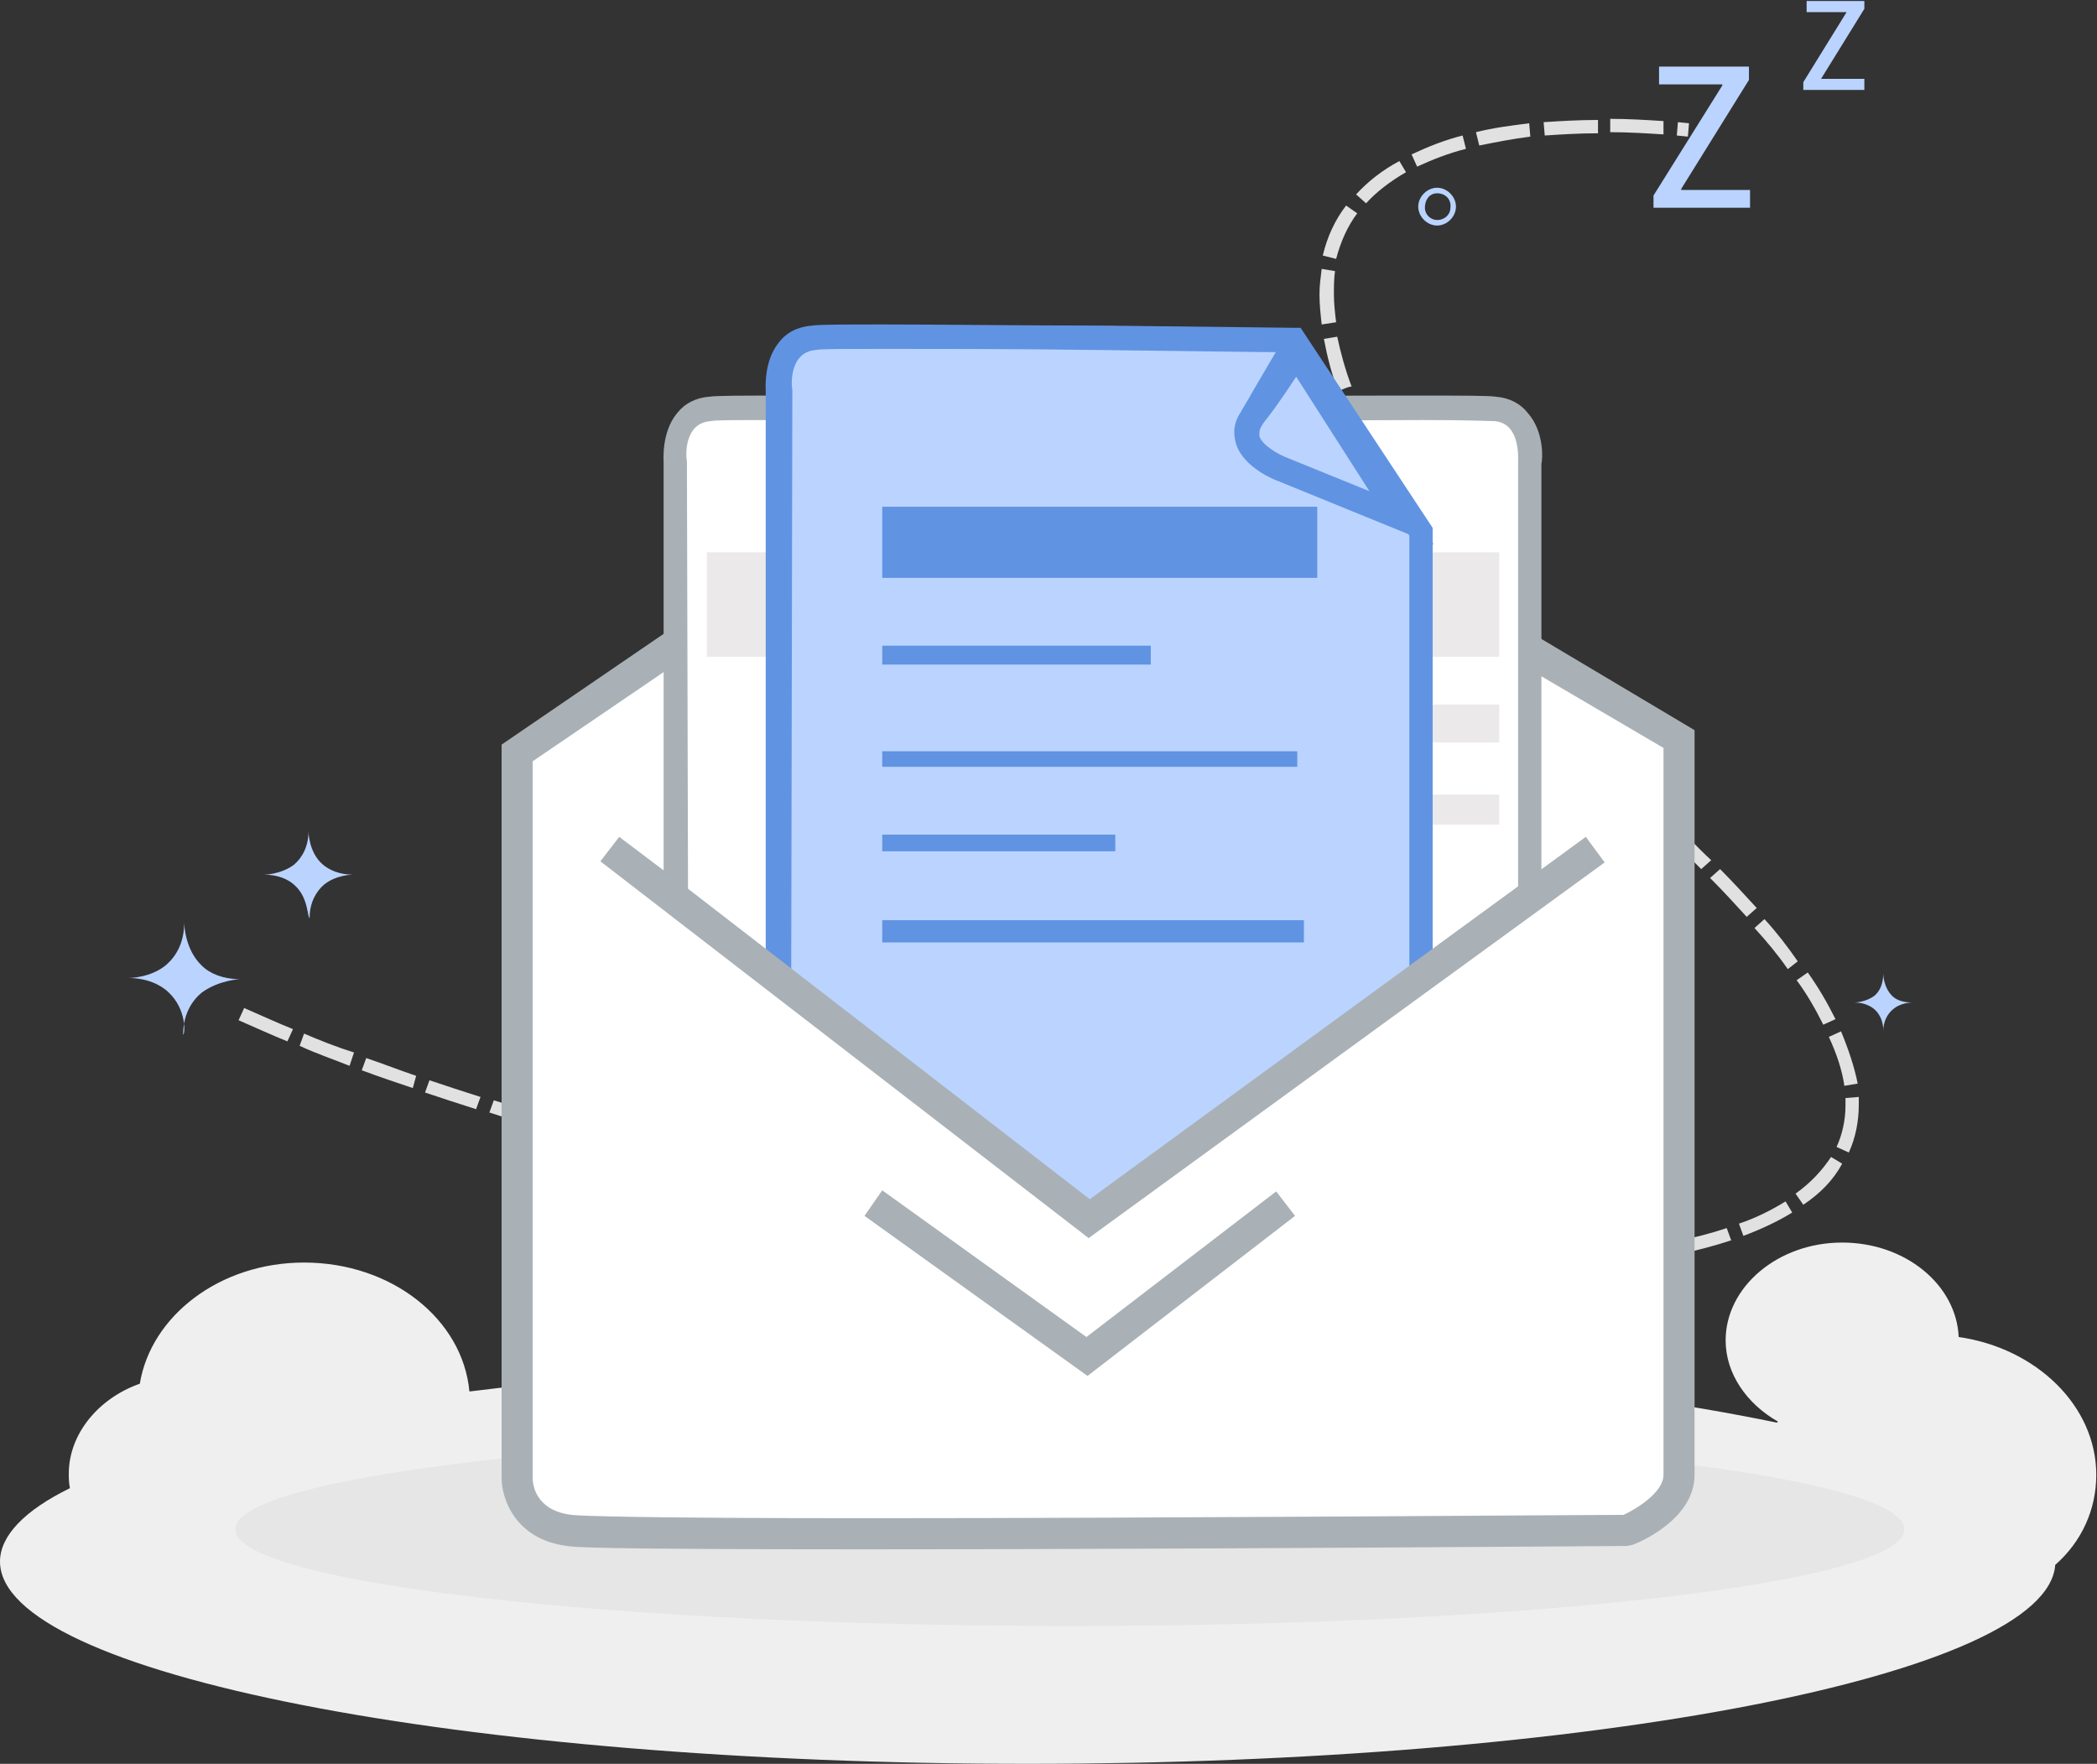 <?xml version="1.0" encoding="UTF-8" standalone="no"?>
<svg width="214px" height="180px" viewBox="0 0 214 180" version="1.1" xmlns="http://www.w3.org/2000/svg" xmlns:xlink="http://www.w3.org/1999/xlink">
    <rect x="0" y="0" width="214" height="180" fill="#333333" stroke="none"/>
    <!-- Generator: Sketch 44.1 (41455) - http://www.bohemiancoding.com/sketch -->
    <title>暂无数据 </title>
    <desc>Created with Sketch.</desc>
    <defs></defs>
    <g id="B家谱中心（11p）✅" stroke="none" stroke-width="1" fill="none" fill-rule="evenodd">
        <g id="Artboard" transform="translate(-393, -300)">
            <g id="暂无数据-" transform="translate(393, 300)">
                <path d="M213.926,150.509 C213.926,143.476 207.811,137.578 199.884,136.444 C199.657,131.113 194.447,126.803 187.993,126.803 C181.424,126.803 176.102,131.339 176.102,136.784 C176.102,140.187 178.253,143.249 181.424,145.064 C181.424,145.064 181.424,145.178 181.311,145.178 C162.172,141.208 135.105,138.712 104.981,138.712 C83.917,138.712 64.325,139.96 47.904,142.002 C47.225,134.629 39.977,128.844 31.03,128.844 C22.424,128.844 15.402,134.289 14.269,141.208 C10.079,142.682 7.021,146.311 7.021,150.395 C7.021,150.849 7.021,151.302 7.135,151.869 C2.492,154.139 0,156.747 0,159.356 C0,170.813 46.998,180 104.868,180 C162.285,180 208.943,170.926 209.736,159.697 C212.454,157.315 213.926,154.025 213.926,150.509" id="Fill-1" fill="#F0EFEF"></path>
                <path d="M194.335,156.067 C194.335,161.511 156.17,165.935 109.172,165.935 C62.174,165.935 24.009,161.511 24.009,156.067 C24.009,150.622 62.174,146.199 109.172,146.199 C156.17,146.199 194.335,150.622 194.335,156.067" id="Fill-2" fill="#E6E6E6"></path>
                <path d="M148.695,129.979 C147.11,129.979 145.524,129.979 143.939,129.865 L143.939,128.504 C145.524,128.504 147.11,128.618 148.695,128.618 L149.375,128.618 L149.375,129.979 L148.695,129.979 Z M150.733,129.979 L150.733,128.618 C152.546,128.618 154.358,128.504 156.17,128.504 L156.282,129.865 C154.471,129.865 152.659,129.865 150.733,129.979 Z M142.58,129.865 C140.768,129.865 138.956,129.751 137.144,129.638 L137.257,128.277 C139.069,128.39 140.881,128.504 142.694,128.504 L142.58,129.865 Z M157.642,129.751 L157.529,128.39 C159.455,128.277 161.266,128.163 162.965,127.937 L163.078,129.298 C161.379,129.412 159.455,129.638 157.642,129.751 Z M135.671,129.525 L130.236,129.184 L130.349,127.824 L135.785,128.163 L135.671,129.525 Z M164.437,129.071 L164.323,127.71 C166.249,127.483 167.948,127.256 169.647,126.916 L169.872,128.277 C168.175,128.618 166.362,128.844 164.437,129.071 Z M128.877,129.071 C127.065,128.957 125.254,128.731 123.441,128.504 L123.555,127.143 C125.366,127.369 127.178,127.483 128.99,127.71 L128.877,129.071 Z M122.081,128.39 L116.646,127.71 L116.759,126.349 L122.195,127.03 L122.081,128.39 Z M171.232,128.05 L171.005,126.689 C172.704,126.349 174.516,125.895 176.214,125.328 L176.668,126.575 C174.969,127.143 173.157,127.596 171.232,128.05 Z M115.287,127.596 L109.851,126.916 L110.078,125.555 L115.514,126.236 L115.287,127.596 Z M108.605,126.689 C106.794,126.462 104.981,126.122 103.169,125.895 L103.396,124.534 C105.208,124.874 107.019,125.101 108.832,125.328 L108.605,126.689 Z M177.913,126.122 L177.461,124.874 C179.159,124.307 180.745,123.513 182.217,122.605 L182.896,123.74 C181.424,124.648 179.725,125.442 177.913,126.122 Z M101.81,125.555 C99.998,125.214 98.187,124.987 96.375,124.648 L96.602,123.286 C98.413,123.626 100.225,123.966 101.924,124.193 L101.81,125.555 Z M95.016,124.42 C93.204,124.08 91.392,123.74 89.693,123.399 L89.92,122.039 C91.732,122.378 93.431,122.719 95.242,123.06 C95.355,123.06 95.016,124.42 95.016,124.42 Z M88.334,123.172 C86.522,122.833 84.709,122.492 83.012,122.039 L83.237,120.678 C85.05,121.017 86.749,121.358 88.561,121.811 C88.674,121.811 88.334,123.172 88.334,123.172 Z M184.029,122.946 L183.237,121.811 C184.822,120.678 185.954,119.429 186.86,118.069 L187.993,118.749 C187.087,120.45 185.727,121.811 184.029,122.946 Z M81.652,121.811 C79.841,121.472 78.142,121.017 76.329,120.678 L76.67,119.316 C78.481,119.77 80.18,120.11 81.992,120.45 L81.652,121.811 Z M74.971,120.337 C73.159,119.884 71.46,119.543 69.647,119.09 L69.988,117.728 C71.686,118.182 73.499,118.636 75.31,118.976 L74.971,120.337 Z M68.402,118.749 C66.59,118.296 64.891,117.841 63.08,117.388 L63.419,116.026 C65.118,116.48 66.93,116.934 68.742,117.388 L68.402,118.749 Z M188.673,117.614 L187.426,117.047 C187.993,115.8 188.332,114.326 188.332,112.85 L188.332,112.056 L189.691,111.944 L189.691,112.738 C189.691,114.438 189.352,116.14 188.673,117.614 Z M61.72,117.047 C59.909,116.594 58.21,116.14 56.398,115.573 L56.738,114.326 C58.437,114.779 60.248,115.346 61.947,115.8 L61.72,117.047 Z M55.153,115.12 C53.34,114.552 51.641,114.099 49.942,113.532 L50.396,112.283 C52.094,112.85 53.793,113.305 55.605,113.872 L55.153,115.12 Z M48.584,113.191 C46.771,112.624 45.073,112.056 43.374,111.49 L43.827,110.242 C45.526,110.809 47.225,111.376 49.036,111.944 L48.584,113.191 Z M42.128,111.036 C40.43,110.468 38.731,109.902 36.919,109.221 L37.372,107.974 C39.071,108.541 40.77,109.221 42.469,109.788 L42.128,111.036 Z M188.219,110.809 C187.993,109.221 187.426,107.52 186.633,105.818 L187.88,105.251 C188.673,107.18 189.238,108.88 189.579,110.582 L188.219,110.809 Z M35.673,108.768 C33.974,108.086 32.275,107.52 30.578,106.726 L31.03,105.478 C32.616,106.159 34.314,106.839 36.127,107.406 L35.673,108.768 Z M29.331,106.272 C27.632,105.592 25.934,104.798 24.348,104.116 L24.915,102.869 C26.501,103.55 28.199,104.344 29.897,105.024 L29.331,106.272 Z M186.067,104.571 C185.275,102.983 184.368,101.395 183.349,100.034 L184.482,99.24 C185.615,100.828 186.52,102.416 187.313,104.004 L186.067,104.571 Z M182.444,98.899 C181.424,97.425 180.291,96.064 179.046,94.702 L180.066,93.795 C181.311,95.156 182.444,96.631 183.462,98.105 L182.444,98.899 Z M178.253,93.568 C177.12,92.32 175.875,90.959 174.516,89.598 L175.535,88.691 C176.781,89.938 178.027,91.3 179.273,92.661 L178.253,93.568 Z M173.61,88.691 L169.76,84.835 L170.779,83.927 C172.025,85.174 173.27,86.535 174.629,87.783 L173.61,88.691 Z M168.854,83.814 C167.608,82.452 166.362,81.204 165.116,79.844 L166.136,78.936 C167.382,80.297 168.627,81.545 169.872,82.906 L168.854,83.814 Z M164.098,78.822 L160.36,74.739 L161.379,73.831 C162.512,75.193 163.757,76.44 165.004,77.801 L164.098,78.822 Z M159.455,73.831 C158.208,72.47 157.075,71.11 155.83,69.749 L156.85,68.841 C157.981,70.202 159.228,71.563 160.36,72.925 L159.455,73.831 Z M155.037,68.614 C153.904,67.253 152.659,65.779 151.526,64.417 L152.546,63.623 C153.679,64.985 154.81,66.346 155.944,67.82 L155.037,68.614 Z M150.733,63.283 C149.601,61.809 148.468,60.333 147.45,58.859 L148.582,58.065 C149.601,59.427 150.733,60.901 151.866,62.376 L150.733,63.283 Z M146.657,57.839 C145.524,56.251 144.505,54.775 143.599,53.301 L144.732,52.621 C145.638,54.095 146.657,55.569 147.789,57.157 L146.657,57.839 Z M142.806,52.167 C141.787,50.579 140.881,48.991 139.975,47.403 L141.108,46.722 C141.901,48.197 142.806,49.786 143.825,51.373 L142.806,52.167 Z M139.409,46.155 C138.617,44.567 137.824,42.865 137.144,41.164 L138.39,40.711 C138.956,42.299 139.748,43.887 140.655,45.588 L139.409,46.155 Z M136.578,39.917 C135.898,38.215 135.446,36.4 135.105,34.586 L136.464,34.359 C136.804,35.947 137.257,37.649 137.937,39.463 C137.824,39.35 136.578,39.917 136.578,39.917 Z M134.879,33.112 C134.766,32.09 134.653,31.069 134.653,30.048 C134.653,29.142 134.766,28.348 134.879,27.44 L136.238,27.666 C136.125,28.46 136.125,29.254 136.125,30.048 C136.125,30.956 136.238,31.977 136.352,32.884 L134.879,33.112 Z M136.352,26.419 L134.992,26.078 C135.446,24.15 136.238,22.449 137.37,20.975 L138.503,21.769 C137.484,23.129 136.804,24.717 136.352,26.419 Z M139.409,20.747 L138.39,19.84 C139.635,18.479 141.108,17.344 142.806,16.437 L143.486,17.572 C141.901,18.479 140.428,19.614 139.409,20.747 Z M144.618,17.005 L144.052,15.756 C145.751,14.962 147.45,14.282 149.261,13.829 L149.601,15.19 C147.789,15.643 146.09,16.324 144.618,17.005 Z M150.96,14.849 L150.621,13.488 C152.432,13.035 154.245,12.807 156.057,12.58 L156.17,13.942 C154.358,14.168 152.659,14.509 150.96,14.849 Z M172.251,13.942 L171.119,13.829 L171.232,12.467 L172.364,12.58 L172.251,13.942 Z M157.642,13.829 L157.529,12.467 C159.228,12.354 161.152,12.241 163.078,12.241 L163.078,13.602 C161.152,13.602 159.341,13.715 157.642,13.829 Z M169.76,13.715 C167.948,13.602 166.136,13.488 164.323,13.488 L164.323,12.127 C166.136,12.127 167.948,12.241 169.76,12.354 L169.76,13.715 Z" id="Fill-3" fill="#E1E1E1"></path>
                <path d="M146.657,23.016 C145.638,23.016 144.732,22.108 144.732,21.088 C144.732,20.067 145.638,19.159 146.657,19.159 C147.676,19.159 148.582,20.067 148.582,21.088 C148.582,22.108 147.676,23.016 146.657,23.016 Z M146.657,19.726 C145.865,19.726 145.411,20.408 145.411,21.202 C145.411,21.882 145.977,22.449 146.657,22.449 C147.45,22.449 148.016,21.882 148.016,21.202 C148.129,20.408 147.562,19.726 146.657,19.726 C146.77,19.726 146.657,19.726 146.657,19.726 Z" id="Fill-4" fill="#BAD4FF"></path>
                <path d="M68.289,66.232 L52.661,76.895 L52.661,150.849 C52.661,150.849 52.661,155.5 57.983,156.18 C63.306,156.861 165.909,156.18 165.909,156.18 C165.909,156.18 171.232,154.025 171.232,150.509 L171.232,75.419 L155.603,66.118 L68.289,66.118 L68.289,66.232 Z" id="Fill-5" fill="#FFFFFF"></path>
                <path d="M88.447,158.109 C60.361,158.109 58.549,157.882 57.87,157.768 C52.548,157.088 51.189,152.891 51.189,150.849 L51.189,75.987 L67.95,64.531 L156.17,64.531 L172.931,74.513 L172.931,150.509 C172.931,155.045 167.268,157.427 166.589,157.655 L166.022,157.768 C165.57,157.768 120.043,158.109 88.447,158.109 Z M54.36,77.689 L54.36,150.849 C54.36,151.416 54.585,154.139 58.323,154.592 C59.342,154.706 65.458,154.933 88.447,154.933 C118.685,154.933 161.606,154.592 165.683,154.592 C166.928,154.025 169.76,152.324 169.76,150.509 L169.76,76.327 L155.264,67.82 L68.855,67.82 L54.36,77.689 Z" id="Fill-6" fill="#A9B1B6"></path>
                <path d="M134.539,61.582 L134.539,106.726 L110.644,123.966 L68.968,91.753 L68.968,47.29 C68.968,47.29 68.516,42.185 72.593,41.846 C74.744,41.618 89.013,41.732 101.584,41.846 L101.924,41.846 C112.456,41.958 121.629,42.072 121.629,42.072 L134.539,61.582 Z" id="Fill-7" fill="#FFFFFF"></path>
                <path d="M110.644,125.555 L67.723,92.32 L67.723,47.176 C67.723,46.949 67.496,44.114 69.081,42.185 C69.874,41.164 71.007,40.597 72.366,40.484 C73.159,40.37 75.65,40.37 79.841,40.37 C85.615,40.37 93.883,40.484 101.47,40.484 L101.81,40.484 C112.343,40.597 121.516,40.711 121.516,40.711 L122.195,40.711 L135.671,61.127 L135.671,107.406 L110.644,125.555 Z M70.214,91.073 L110.644,122.378 L133.181,106.045 L133.181,61.921 L120.836,43.206 C118.571,43.206 110.644,43.093 101.81,42.979 L101.47,42.979 C93.883,42.865 85.615,42.865 79.841,42.865 C74.744,42.865 73.045,42.865 72.479,42.979 C69.761,43.206 69.988,46.609 70.101,47.063 L70.214,91.073 Z" id="Fill-8" fill="#A9B1B6"></path>
                <path d="M72.139,67.026 L122.422,67.026 L122.422,56.364 L72.139,56.364 L72.139,67.026 Z M78.481,75.76 L115.173,75.76 L115.173,71.904 L78.481,71.904 L78.481,75.76 Z M78.481,84.153 L127.065,84.153 L127.065,81.091 L78.481,81.091 L78.481,84.153 Z" id="Fill-9" fill="#EBE9E9"></path>
                <path d="M90.599,61.582 L90.486,108.313 L111.096,124.307 L156.17,91.3 L156.17,47.176 C156.17,47.176 156.623,42.072 152.546,41.732 C150.394,41.505 136.125,41.618 123.555,41.732 L123.215,41.732 C112.682,41.846 103.509,41.958 103.509,41.958 L90.599,61.582 Z" id="Fill-10" fill="#FFFFFF"></path>
                <path d="M111.096,125.895 L89.24,108.88 L89.354,61.127 L89.579,60.788 L102.83,40.711 L103.509,40.711 C103.509,40.711 112.795,40.597 123.215,40.484 L123.555,40.484 C131.142,40.37 139.409,40.37 145.184,40.37 C149.375,40.37 151.866,40.37 152.659,40.484 C154.018,40.597 155.151,41.164 155.944,42.185 C157.642,44.114 157.416,47.063 157.302,47.29 L157.302,91.981 L111.096,125.895 Z M91.732,107.747 L111.096,122.719 L154.924,90.619 L154.924,47.176 C154.924,46.722 155.151,43.206 152.546,42.979 C151.98,42.979 150.281,42.865 145.184,42.865 C139.409,42.865 131.142,42.979 123.555,42.979 L123.215,42.979 C114.381,43.093 106.453,43.206 104.189,43.206 L91.845,61.921 L91.732,107.747 Z" id="Fill-11" fill="#A9B1B6"></path>
                <path d="M102.717,67.026 L152.999,67.026 L152.999,56.364 L102.717,56.364 L102.717,67.026 Z M116.307,75.76 L152.999,75.76 L152.999,71.904 L116.307,71.904 L116.307,75.76 Z M104.415,84.153 L152.999,84.153 L152.999,81.091 L104.415,81.091 L104.415,84.153 Z" id="Fill-12" fill="#EBE9E9"></path>
                <path d="M111.096,124.987 L110.757,124.761 L78.934,100.034 L78.934,54.209 L79.048,54.095 L92.071,34.359 L92.298,34.359 C92.298,34.359 101.584,34.245 112.003,34.132 L112.343,34.132 C122.874,34.245 132.048,34.359 132.048,34.359 L132.275,34.359 L145.411,54.209 L145.411,99.807 L145.184,99.92 L111.096,124.987 Z M79.953,99.466 L111.096,123.626 L144.505,99.126 L144.505,54.436 L131.821,35.266 C130.236,35.266 121.856,35.153 112.343,35.039 L112.003,35.039 C102.603,35.153 94.223,35.266 92.525,35.266 L79.841,54.436 L79.953,99.466 Z" id="Fill-13" fill="#19AA97"></path>
                <path d="M178.48,8.157 L171.571,19.273 L171.571,19.387 L178.593,19.387 L178.593,21.202 L168.741,21.202 L168.741,19.953 L175.762,8.724 L175.762,8.61 L169.307,8.61 L169.307,6.796 L178.48,6.796 L178.48,8.157 Z M190.258,0.898 L185.84,8.044 L190.258,8.044 L190.258,9.178 L184.029,9.178 L184.029,8.384 L188.446,1.238 L184.368,1.238 L184.368,0.104 L190.258,0.104 L190.258,0.898 Z M145.072,54.322 L145.072,99.466 L111.096,124.307 L110.644,123.966 L79.5,99.807 L79.5,40.03 C79.5,40.03 79.048,34.926 83.124,34.586 C85.277,34.359 99.546,34.472 112.116,34.586 L112.456,34.586 C122.988,34.7 132.161,34.812 132.161,34.812 L145.072,54.322 Z" id="Fill-14" fill="#BAD4FF"></path>
                <path d="M111.096,125.895 L78.142,100.374 L78.142,39.917 C78.142,39.69 77.915,36.854 79.5,34.926 C80.293,33.906 81.426,33.338 82.898,33.224 C83.691,33.112 86.183,33.112 90.372,33.112 C96.148,33.112 104.415,33.224 112.003,33.224 L112.343,33.224 C122.874,33.338 132.048,33.451 132.048,33.451 L132.727,33.451 L146.204,53.869 L146.204,100.034 L111.096,125.895 Z M80.746,99.126 L111.21,122.719 L143.825,98.786 L143.825,54.663 L131.482,35.947 C129.217,35.947 121.289,35.833 112.456,35.72 L112.116,35.72 C104.529,35.606 96.261,35.606 90.486,35.606 C85.39,35.606 83.691,35.606 83.237,35.72 C80.52,35.947 80.746,39.35 80.859,39.803 L80.746,99.126 Z" id="Fill-15" fill="#6193E3"></path>
                <path d="M90.033,58.972 L134.426,58.972 L134.426,51.713 L90.033,51.713 L90.033,58.972 Z M90.033,67.82 L117.438,67.82 L117.438,65.891 L90.033,65.891 L90.033,67.82 Z M90.033,78.255 L132.388,78.255 L132.388,76.668 L90.033,76.668 L90.033,78.255 Z M90.033,86.876 L113.815,86.876 L113.815,85.174 L90.033,85.174 L90.033,86.876 Z M90.033,96.176 L133.067,96.176 L133.067,93.908 L90.033,93.908 L90.033,96.176 Z" id="Fill-16" fill="#6193E3"></path>
                <path d="M131.028,47.857 L143.146,52.848 L132.388,36.174 C126.499,44.567 126.951,44.114 132.048,35.38 C126.046,45.588 128.877,40.711 127.632,42.752 C125.706,45.928 131.028,47.857 131.028,47.857 Z" id="Fill-17" fill="#BAD4FF"></path>
                <path d="M146.317,55.569 L130.462,49.104 C130.122,48.991 126.951,47.743 126.159,45.361 C125.933,44.567 125.706,43.433 126.612,42.072 C126.726,41.846 126.839,41.618 126.951,41.505 C126.951,41.391 127.178,41.164 127.858,39.917 L130.915,34.7 L131.482,35.039 L132.388,33.792 L146.317,55.569 Z M128.99,43.093 L128.764,43.433 C128.424,44 128.537,44.34 128.537,44.567 C128.877,45.475 130.462,46.382 131.369,46.722 L139.748,50.125 L132.275,38.442 C130.349,41.391 129.443,42.526 128.99,43.093 Z" id="Fill-18" fill="#6193E3"></path>
                <polygon id="Fill-19" fill="#A9B1B6" points="110.983 140.414 88.221 124.08 90.033 121.472 110.871 136.444 130.236 121.584 132.161 124.08"></polygon>
                <path d="M17.213,101.281 C16.421,100.487 14.948,99.807 13.136,99.807 C13.136,99.807 15.402,99.807 16.988,98.446 C18.006,97.538 18.799,96.176 18.799,94.135 C18.799,94.135 18.799,96.858 20.611,98.559 C21.404,99.353 22.763,99.92 24.462,99.92 C24.462,99.92 22.31,100.034 20.611,101.281 C19.479,102.189 18.687,103.663 18.687,105.592 C18.912,105.478 19.026,102.983 17.213,101.281 M191.39,103.096 C190.937,102.642 190.145,102.302 189.238,102.302 C189.238,102.302 190.371,102.302 191.276,101.622 C191.843,101.168 192.183,100.374 192.183,99.353 C192.183,99.353 192.183,100.714 193.089,101.622 C193.542,102.075 194.222,102.302 195.128,102.302 C195.128,102.302 193.995,102.302 193.202,102.983 C192.636,103.436 192.183,104.23 192.183,105.251 C192.183,105.251 192.296,104.004 191.39,103.096 M30.124,90.392 C29.445,89.712 28.312,89.258 26.953,89.258 C26.953,89.258 28.652,89.258 30.011,88.237 C30.803,87.556 31.483,86.422 31.483,84.835 C31.483,84.835 31.483,86.989 32.956,88.237 C33.635,88.805 34.654,89.258 36.013,89.258 C36.013,89.258 34.314,89.258 33.068,90.279 C32.275,90.959 31.596,92.094 31.596,93.682 C31.37,93.682 31.483,91.64 30.124,90.392" id="Fill-20" fill="#BAD4FF"></path>
                <polygon id="Fill-21" fill="#A9B1B6" points="111.096 126.349 61.268 87.897 63.193 85.401 70.554 90.959 111.21 122.378 161.833 85.401 163.757 88.011"></polygon>
            </g>
        </g>
    </g>
</svg>
